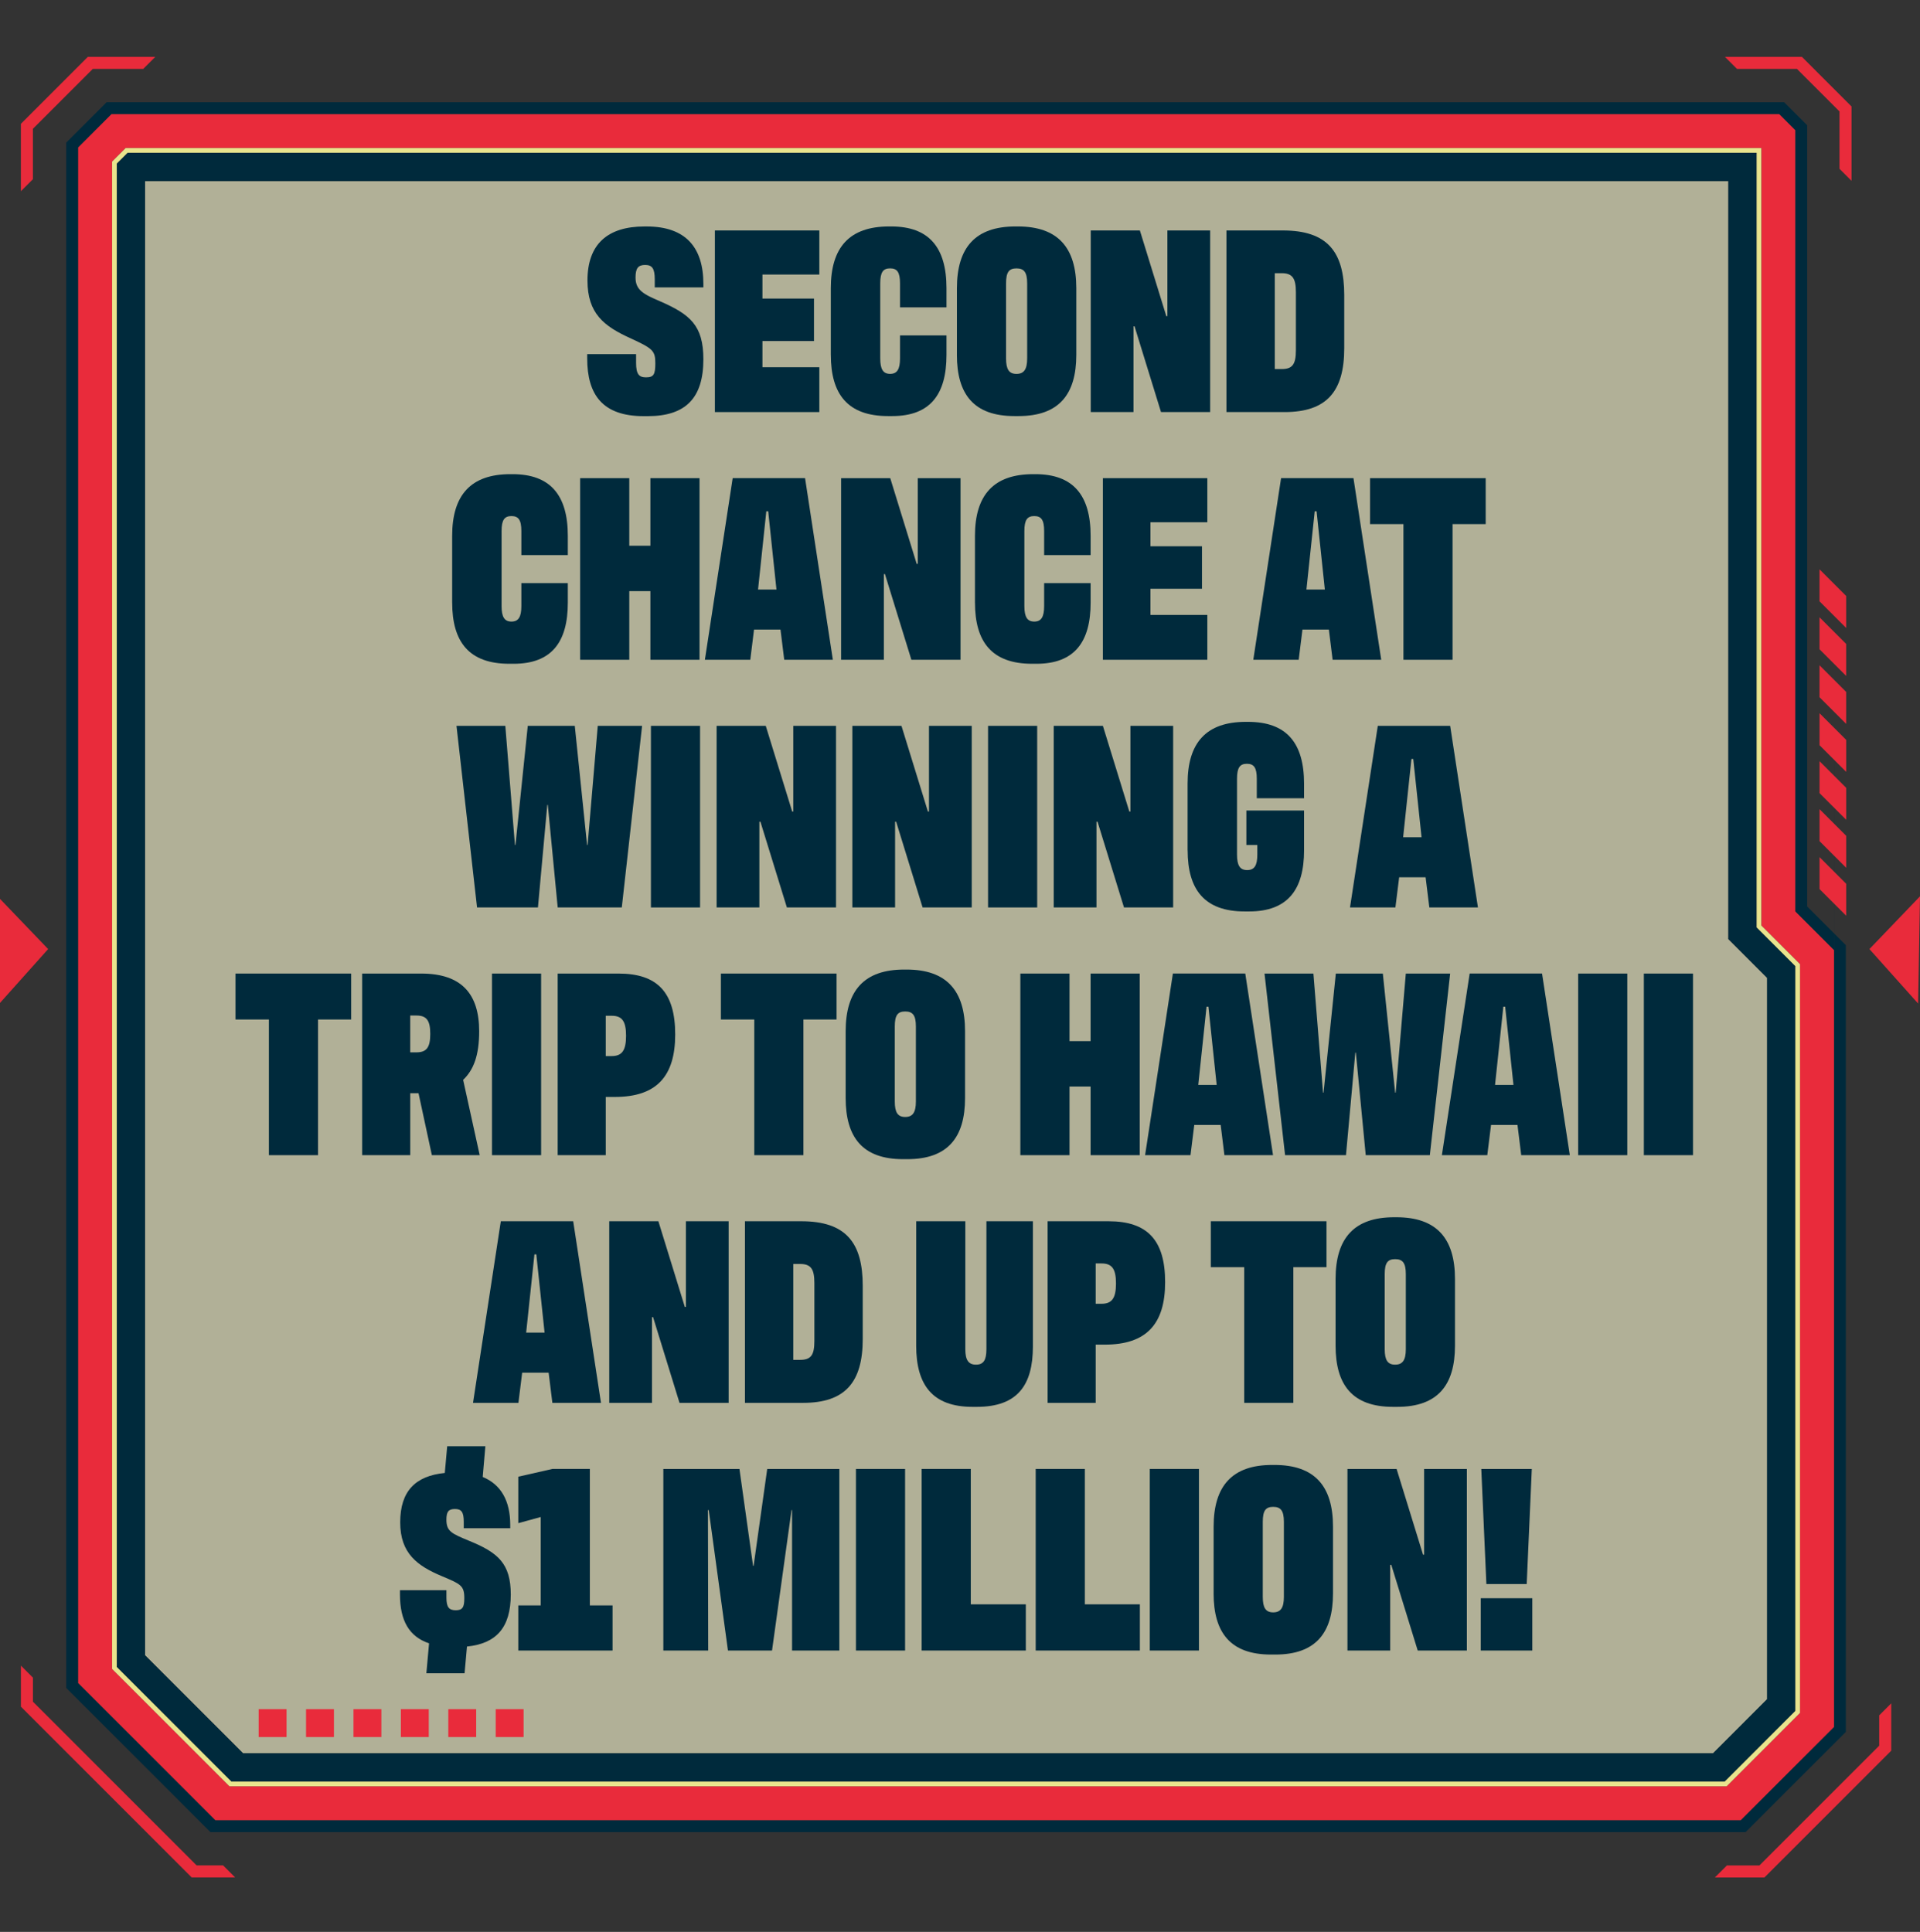<?xml version="1.0" encoding="UTF-8"?>
<svg id="Layer_1" xmlns="http://www.w3.org/2000/svg" version="1.1" viewBox="0 0 787 792">
  <rect x="0" y="0" width="787" height="792" fill="#333333" stroke="none"/>
  <!-- Generator: Adobe Illustrator 29.4.0, SVG Export Plug-In . SVG Version: 2.1.0 Build 152)  -->
  <defs>
    <style>
      .st0 {
        fill: #f8f7d0;
        opacity: .64;
      }

      .st1 {
        fill: #e92b3b;
      }

      .st2 {
        fill: #e9e48d;
      }

      .st3 {
        fill: #002a3c;
      }
    </style>
  </defs>
  <g>
    <g id="BORDER">
      <path class="st1" d="M735.93,373.62V53.34l-6.61-6.61H45.7l-13.72,13.72v629.51l56.3,56.3h625.25l38.27-38.26v-318.52l-15.86-15.86ZM737.82,395.27v306.95l-30.08,30.09H94.06l-48.12-48.12V66.24l5.55-5.55h670.47v318.71l15.86,15.86Z"/>
      <polygon class="st0" points="724.32 400.86 724.32 696.62 702.15 718.8 99.65 718.8 59.45 678.59 59.45 74.2 708.46 74.2 708.46 385 724.32 400.86"/>
      <path class="st3" d="M755.2,386.07l-14.45-14.45V51.34l-9.43-9.43H43.7l-16.55,16.55v633.51l59.12,59.12h629.25l41.09-41.09v-322.52l-1.41-1.41ZM751.79,300.34v407.66l-38.27,38.26H88.27l-56.3-56.3V60.46l13.72-13.72h683.62l6.61,6.61v320.28l15.86,15.86v-89.14ZM720.03,380.2V62.63H52.29l-4.42,4.42v616.34l46.99,46.99h612.08l28.95-28.96v-305.35l-15.86-15.86ZM724.32,696.62l-22.17,22.18H99.65l-40.21-40.21V74.2h649.01v310.8l15.86,15.86v295.76ZM45.94,684.18l48.12,48.12-48.12-48.12V66.24v617.94ZM721.96,379.4l15.86,15.86-15.86-15.86Z"/>
      <path class="st2" d="M721.96,379.4V60.7H51.49l-5.55,5.55v617.94l48.12,48.12h613.68l30.08-30.09v-306.95l-15.86-15.86ZM735.89,701.42l-28.95,28.96H94.86l-46.99-46.99V67.04l4.42-4.42h667.75v317.58l15.86,15.86v305.35Z"/>
    </g>
    <path id="ARROWS" class="st1" d="M786.23,411.41l.77-43.95-20.73,21.62,19.96,22.33ZM19.73,389.08l-20.73-21.62.77,43.95,19.96-22.33Z"/>
    <path id="CORNERS" class="st1" d="M711.99,28.25l-4.93-4.93h31.55l20.32,20.33v30.48l-4.93-4.93v-23.51l-17.43-17.44h-24.58ZM13.49,52.8l24.55-24.55h20.67l4.93-4.93h-27.64l-27.44,27.44v27.63l4.93-4.93v-20.67ZM80.62,764.75l-67.12-67.13v-9.85l-4.93-4.93v16.82l70.01,70.01h17.8l-4.93-4.93h-10.83ZM770.28,703.22v12.44l-49.09,49.09h-13.34l-4.93,4.93h20.32l51.97-51.98v-19.41l-4.93,4.93Z"/>
    <path id="DASHES" class="st1" d="M745.82,351.38l10.93,10.93v13.11l-10.93-10.93v-13.11ZM745.82,344.83l10.93,10.93v-13.11l-10.93-10.93v13.11ZM745.82,325.16l10.93,10.93v-13.11l-10.93-10.93v13.11ZM745.82,305.5l10.93,10.93v-13.11l-10.93-10.93v13.11ZM745.81,266.17l10.93,10.93v-13.11l-10.93-10.93v13.11ZM745.81,233.4v13.11l10.93,10.93v-13.11l-10.93-10.93ZM745.81,285.84l10.93,10.93v-13.11l-10.93-10.93v13.11ZM106.02,712.11h11.43v-11.43h-11.43v11.43ZM203.19,712.11h11.43v-11.43h-11.43v11.43ZM183.76,712.11h11.43v-11.43h-11.43v11.43ZM164.32,712.11h11.43v-11.43h-11.43v11.43ZM125.45,712.11h11.43v-11.43h-11.43v11.43ZM144.89,712.11h11.43v-11.43h-11.43v11.43Z"/>
  </g>
  <g>
    <path class="st3" d="M240.69,146.93v-1.75h20.04v3.61c0,4.6,1.2,5.91,4.05,5.91,3.18,0,3.83-1.2,3.83-5.8,0-5.15-1.09-6.02-10.07-10.18-10.95-4.93-17.74-10.18-17.74-23.76,0-15,8.43-22.11,23.32-22.11h.98c15.88,0,23.21,8.54,23.21,23.54v1.43h-19.93v-3.29c0-4.49-1.09-5.91-3.94-5.91s-3.94,1.32-3.94,5.15c0,5.04,3.07,6.79,10.07,9.75,12.26,5.36,17.74,9.85,17.74,23.76,0,15.87-7.23,23.32-22.77,23.32h-1.75c-16.75,0-23.1-8.76-23.1-23.65Z"/>
    <path class="st3" d="M293.03,94.48h42.81v18.07h-23.32v9.85h21.13v17.41h-21.13v10.73h23.32v18.39h-42.81v-74.45Z"/>
    <path class="st3" d="M340.55,145.5v-27.37c0-16.75,7.66-25.29,23.87-25.29h.88c15.44,0,22.66,8.54,22.66,25.29v7.88h-19.05v-9.86c0-4.6-1.2-6.13-4.05-6.13s-4.05,1.53-4.05,6.13v30.77c0,4.49,1.2,6.35,4.05,6.35s4.05-1.86,4.05-6.35v-9.41h19.05v7.99c0,16.09-6.57,25.07-22.22,25.07h-1.75c-16.53,0-23.43-8.98-23.43-25.07Z"/>
    <path class="st3" d="M392.24,145.5v-27.37c0-16.75,7.66-25.29,23.97-25.29h.99c16.31,0,23.97,8.54,23.97,25.29v27.37c0,16.09-7.01,25.07-23.65,25.07h-1.75c-16.64,0-23.54-8.98-23.54-25.07ZM421.03,146.93v-30.77c0-4.6-1.31-6.13-4.38-6.13s-4.27,1.53-4.27,6.13v30.77c0,4.49,1.2,6.35,4.27,6.35s4.38-1.86,4.38-6.35Z"/>
    <path class="st3" d="M447.09,94.48h20.14l10.84,35.14h.44v-35.14h17.52v74.45h-20.14l-10.84-35.14h-.44v35.14h-17.52v-74.45Z"/>
    <path class="st3" d="M502.72,94.48h23.1c18.28,0,25.18,8.76,25.18,26.49v21.79c0,17.74-7.23,26.17-24.42,26.17h-23.87v-74.45ZM525.38,151.3c4.38,0,5.8-1.97,5.8-7.66v-23.87c0-5.69-1.43-7.77-5.8-7.77h-2.85v39.3h2.85Z"/>
    <path class="st3" d="M185.34,247.05v-27.37c0-16.75,7.66-25.29,23.87-25.29h.88c15.44,0,22.66,8.54,22.66,25.29v7.88h-19.05v-9.86c0-4.6-1.21-6.13-4.05-6.13s-4.05,1.53-4.05,6.13v30.77c0,4.49,1.2,6.35,4.05,6.35s4.05-1.86,4.05-6.35v-9.41h19.05v7.99c0,16.09-6.57,25.07-22.22,25.07h-1.75c-16.53,0-23.43-8.98-23.43-25.07Z"/>
    <path class="st3" d="M286.73,196.03v74.45h-20.14v-28.14h-8.65v28.14h-20.14v-74.45h20.14v27.7h8.65v-27.7h20.14Z"/>
    <path class="st3" d="M319.91,258.1h-10.84l-1.53,12.37h-18.61l11.39-74.45h29.67l11.39,74.45h-19.93l-1.53-12.37ZM314.11,209.6l-3.39,32.08h7.55l-3.39-32.08h-.77Z"/>
    <path class="st3" d="M344.77,196.03h20.14l10.84,35.14h.44v-35.14h17.52v74.45h-20.14l-10.84-35.14h-.44v35.14h-17.52v-74.45Z"/>
    <path class="st3" d="M399.63,247.05v-27.37c0-16.75,7.67-25.29,23.87-25.29h.88c15.44,0,22.66,8.54,22.66,25.29v7.88h-19.05v-9.86c0-4.6-1.21-6.13-4.05-6.13s-4.05,1.53-4.05,6.13v30.77c0,4.49,1.21,6.35,4.05,6.35s4.05-1.86,4.05-6.35v-9.41h19.05v7.99c0,16.09-6.57,25.07-22.22,25.07h-1.75c-16.53,0-23.43-8.98-23.43-25.07Z"/>
    <path class="st3" d="M452.07,196.03h42.81v18.07h-23.32v9.85h21.13v17.41h-21.13v10.73h23.32v18.39h-42.81v-74.45Z"/>
    <path class="st3" d="M544.71,258.1h-10.84l-1.54,12.37h-18.61l11.39-74.45h29.67l11.38,74.45h-19.93l-1.53-12.37ZM538.9,209.6l-3.4,32.08h7.55l-3.39-32.08h-.77Z"/>
    <path class="st3" d="M575.26,214.86h-13.69v-18.83h47.41v18.83h-13.58v55.62h-20.14v-55.62Z"/>
    <path class="st3" d="M187.09,297.57h20.04l3.94,48.83h.22l5.04-48.83h19.27l5.04,48.83h.22l4.16-48.83h18.17l-8.32,74.45h-26.27l-4.05-42.04h-.22l-3.83,42.04h-24.96l-8.43-74.45Z"/>
    <path class="st3" d="M286.95,372.02h-20.14v-74.45h20.14v74.45Z"/>
    <path class="st3" d="M293.74,297.57h20.14l10.84,35.14h.44v-35.14h17.52v74.45h-20.14l-10.84-35.14h-.44v35.14h-17.52v-74.45Z"/>
    <path class="st3" d="M349.37,297.57h20.14l10.84,35.14h.44v-35.14h17.52v74.45h-20.14l-10.84-35.14h-.44v35.14h-17.52v-74.45Z"/>
    <path class="st3" d="M425.14,372.02h-20.14v-74.45h20.14v74.45Z"/>
    <path class="st3" d="M431.93,297.57h20.14l10.84,35.14h.44v-35.14h17.52v74.45h-20.15l-10.84-35.14h-.44v35.14h-17.52v-74.45Z"/>
    <path class="st3" d="M486.79,348.59v-27.37c0-16.75,7.66-25.29,23.87-25.29h.88c15.76,0,22.99,8.54,22.99,25.4v5.91h-19.38v-7.99c0-4.6-1.2-6.13-4.05-6.13s-4.05,1.53-4.05,6.13v31.09c0,4.49,1.2,6.35,4.16,6.35s4.16-1.86,4.16-6.35v-3.94h-4.49v-14.12h23.65v16.31c0,16.09-6.68,25.07-22.55,25.07h-1.75c-16.53,0-23.42-8.98-23.42-25.07Z"/>
    <path class="st3" d="M584.35,359.65h-10.84l-1.54,12.37h-18.61l11.39-74.45h29.67l11.38,74.45h-19.92l-1.53-12.37ZM578.54,311.15l-3.4,32.08h7.55l-3.4-32.08h-.76Z"/>
    <path class="st3" d="M110.22,417.95h-13.69v-18.83h47.41v18.83h-13.58v55.62h-20.14v-55.62Z"/>
    <path class="st3" d="M177.02,473.57l-5.47-25.4h-3.39v25.4h-19.71v-74.45h24.2c16.53,0,23.76,8.32,23.76,23.65,0,9.96-2.3,15.87-6.57,19.93l6.79,30.87h-19.6ZM170.67,431.42c4.16,0,5.69-1.97,5.69-7.55s-1.53-7.55-5.69-7.55h-2.52v15.11h2.52Z"/>
    <path class="st3" d="M221.8,473.57h-20.14v-74.45h20.14v74.45Z"/>
    <path class="st3" d="M228.59,399.12h24.96c15.98,0,23.21,7.77,23.21,24.96s-7.66,25.62-24.74,25.62h-3.72v23.87h-19.71v-74.45ZM250.71,432.95c4.16,0,5.91-2.19,5.91-8.32s-1.75-8.21-5.91-8.21h-2.41v16.53h2.41Z"/>
    <path class="st3" d="M309.18,417.95h-13.69v-18.83h47.41v18.83h-13.58v55.62h-20.14v-55.62Z"/>
    <path class="st3" d="M346.63,450.14v-27.37c0-16.75,7.66-25.29,23.98-25.29h.98c16.31,0,23.98,8.54,23.98,25.29v27.37c0,16.09-7.01,25.07-23.65,25.07h-1.75c-16.64,0-23.54-8.98-23.54-25.07ZM375.42,451.56v-30.77c0-4.6-1.31-6.13-4.38-6.13s-4.27,1.53-4.27,6.13v30.77c0,4.49,1.2,6.35,4.27,6.35s4.38-1.86,4.38-6.35Z"/>
    <path class="st3" d="M467.18,399.12v74.45h-20.15v-28.14h-8.65v28.14h-20.14v-74.45h20.14v27.7h8.65v-27.7h20.15Z"/>
    <path class="st3" d="M500.36,461.19h-10.84l-1.54,12.37h-18.61l11.39-74.45h29.67l11.38,74.45h-19.93l-1.53-12.37ZM494.56,412.7l-3.4,32.08h7.55l-3.39-32.08h-.77Z"/>
    <path class="st3" d="M518.32,399.12h20.04l3.94,48.83h.22l5.03-48.83h19.27l5.04,48.83h.22l4.16-48.83h18.17l-8.32,74.45h-26.28l-4.05-42.04h-.22l-3.83,42.04h-24.96l-8.43-74.45Z"/>
    <path class="st3" d="M622.01,461.19h-10.84l-1.54,12.37h-18.61l11.39-74.45h29.67l11.38,74.45h-19.92l-1.53-12.37ZM616.21,412.7l-3.4,32.08h7.55l-3.4-32.08h-.76Z"/>
    <path class="st3" d="M667.02,473.57h-20.14v-74.45h20.14v74.45Z"/>
    <path class="st3" d="M693.95,473.57h-20.14v-74.45h20.14v74.45Z"/>
    <path class="st3" d="M224.87,562.74h-10.84l-1.53,12.37h-18.61l11.39-74.45h29.67l11.39,74.45h-19.93l-1.53-12.37ZM219.06,514.24l-3.39,32.08h7.55l-3.39-32.08h-.77Z"/>
    <path class="st3" d="M249.73,500.66h20.14l10.84,35.14h.44v-35.14h17.52v74.45h-20.14l-10.84-35.14h-.44v35.14h-17.52v-74.45Z"/>
    <path class="st3" d="M305.35,500.66h23.1c18.28,0,25.18,8.76,25.18,26.49v21.79c0,17.74-7.23,26.17-24.41,26.17h-23.87v-74.45ZM328.01,557.48c4.38,0,5.8-1.97,5.8-7.66v-23.87c0-5.69-1.42-7.77-5.8-7.77h-2.85v39.3h2.85Z"/>
    <path class="st3" d="M375.54,551.68v-51.02h20.14v52.44c0,4.49,1.31,6.35,4.38,6.35s4.27-1.86,4.27-6.35v-52.44h19.05v51.35c0,15.76-6.24,24.74-22.99,24.74h-1.75c-16.42,0-23.1-8.98-23.1-25.07Z"/>
    <path class="st3" d="M429.41,500.66h24.96c15.98,0,23.21,7.77,23.21,24.96s-7.67,25.62-24.74,25.62h-3.72v23.87h-19.71v-74.45ZM451.53,534.49c4.16,0,5.91-2.19,5.91-8.32s-1.75-8.21-5.91-8.21h-2.41v16.53h2.41Z"/>
    <path class="st3" d="M510,519.49h-13.69v-18.83h47.41v18.83h-13.58v55.62h-20.14v-55.62Z"/>
    <path class="st3" d="M547.45,551.68v-27.37c0-16.75,7.66-25.29,23.98-25.29h.98c16.31,0,23.98,8.54,23.98,25.29v27.37c0,16.09-7.01,25.07-23.65,25.07h-1.75c-16.64,0-23.54-8.98-23.54-25.07ZM576.24,553.1v-30.77c0-4.6-1.31-6.13-4.38-6.13s-4.27,1.53-4.27,6.13v30.77c0,4.49,1.2,6.35,4.27,6.35s4.38-1.86,4.38-6.35Z"/>
    <path class="st3" d="M191.41,675.01l-.98,10.95h-15.66l1.1-12.26c-8.1-2.74-11.93-9.2-11.93-20.04v-1.75h19.05v3.07c0,3.94,1.09,5.15,3.83,5.15s3.5-1.21,3.5-4.93c0-5.26-1.53-5.8-9.31-9.09-9.85-4.16-16.97-9.2-16.97-22.01s6.24-19.05,18.28-20.25l.98-10.95h15.65l-1.09,12.59c7.44,3.06,11.28,9.74,11.28,19.6v1.42h-19.05v-2.63c0-4.05-.98-5.25-3.61-5.25s-3.5,1.09-3.5,4.38c0,4.82,2.19,5.69,9.3,8.65,11.82,4.81,17.08,9.3,17.08,22,0,13.69-6.02,20.14-17.95,21.35Z"/>
    <path class="st3" d="M251.09,658.15v18.5h-38.65v-18.5h9.2v-36.24l-9.2,2.52v-19.05l14.01-3.18h15.33v55.94h9.31Z"/>
    <path class="st3" d="M271.9,602.21h31.2l5.58,39.74h.22l5.58-39.74h29.56v74.45h-19.38v-57.59h-.22l-7.99,57.59h-18.06l-7.88-57.59h-.33l.11,57.59h-18.39v-74.45Z"/>
    <path class="st3" d="M370.99,676.65h-20.14v-74.45h20.14v74.45Z"/>
    <path class="st3" d="M397.93,657.71h22.55v18.94h-42.7v-74.45h20.14v55.51Z"/>
    <path class="st3" d="M444.68,657.71h22.55v18.94h-42.7v-74.45h20.14v55.51Z"/>
    <path class="st3" d="M491.44,676.65h-20.15v-74.45h20.15v74.45Z"/>
    <path class="st3" d="M497.46,653.23v-27.37c0-16.75,7.67-25.29,23.98-25.29h.98c16.31,0,23.97,8.54,23.97,25.29v27.37c0,16.09-7,25.07-23.65,25.07h-1.75c-16.64,0-23.54-8.98-23.54-25.07ZM526.26,654.65v-30.77c0-4.6-1.31-6.13-4.38-6.13s-4.27,1.53-4.27,6.13v30.77c0,4.49,1.2,6.35,4.27,6.35s4.38-1.86,4.38-6.35Z"/>
    <path class="st3" d="M552.32,602.21h20.14l10.84,35.14h.44v-35.14h17.52v74.45h-20.14l-10.84-35.14h-.44v35.14h-17.52v-74.45Z"/>
    <path class="st3" d="M628.09,655.2v21.46h-21.13v-21.46h21.13ZM627.87,602.21v.22l-2.08,46.97h-16.53l-2.08-46.97v-.22h20.69Z"/>
  </g>
</svg>